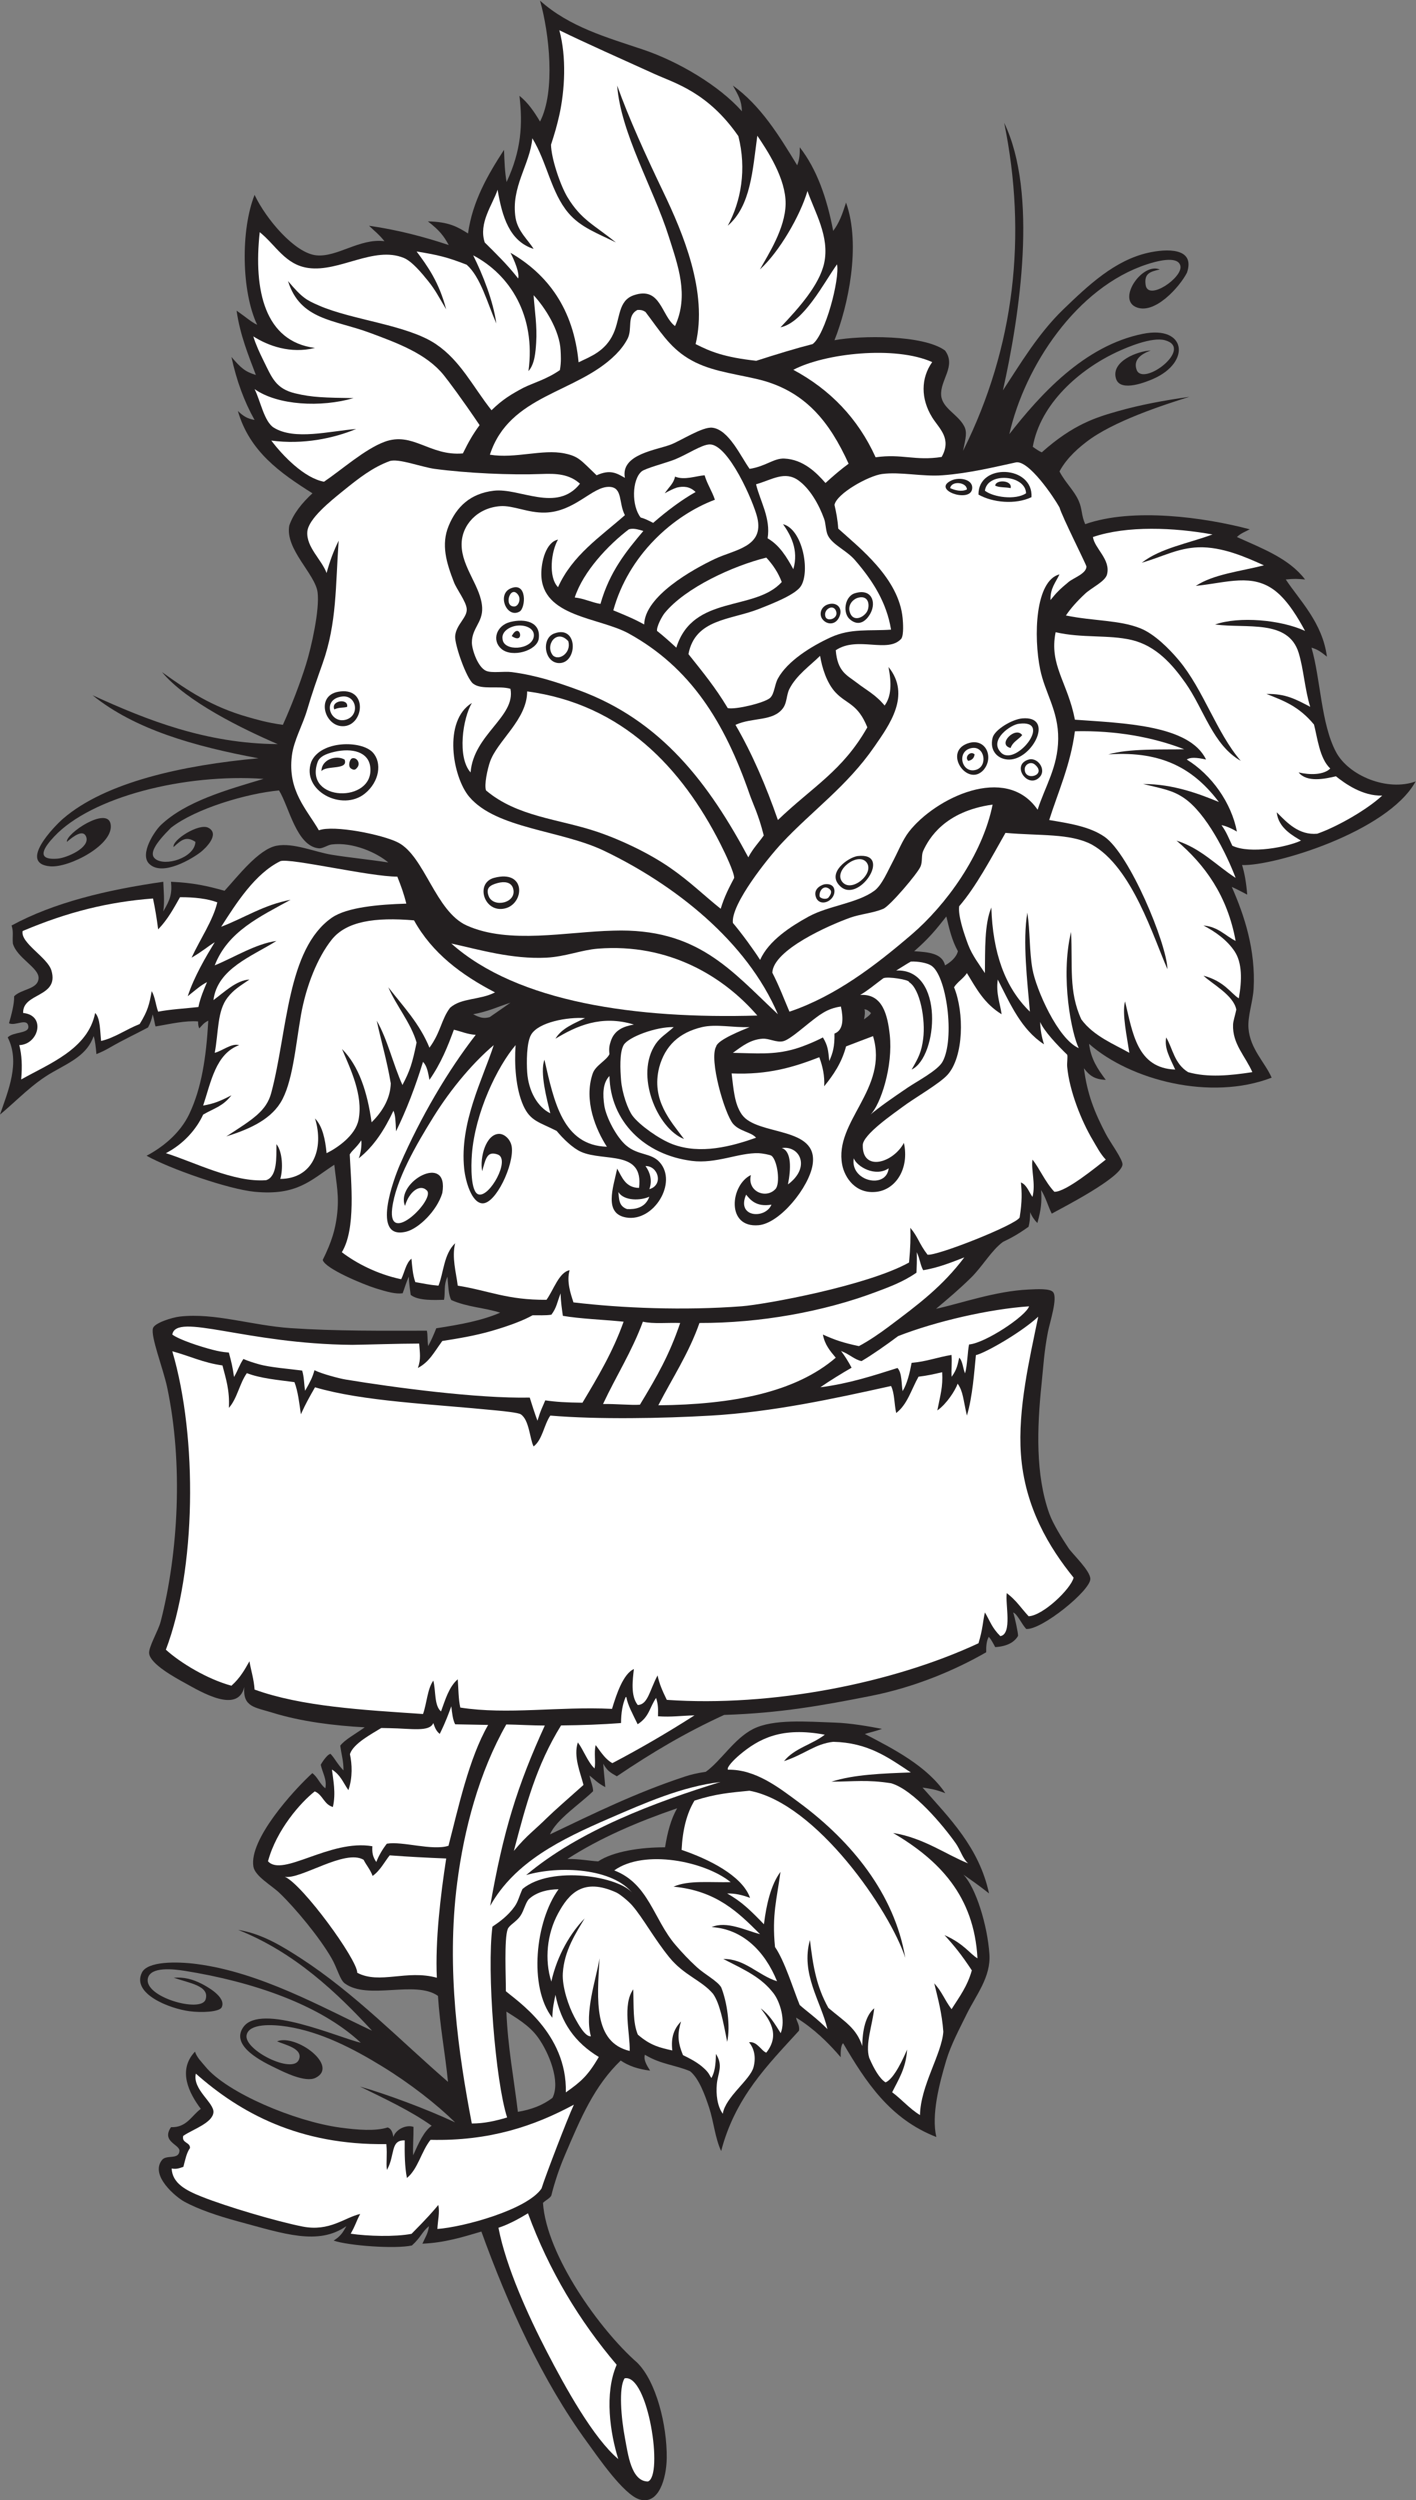 <?xml version="1.0" encoding="UTF-8" standalone="no"?>
<svg
   xmlns:dc="http://purl.org/dc/elements/1.1/"
   xmlns:cc="http://creativecommons.org/ns#"
   xmlns:rdf="http://www.w3.org/1999/02/22-rdf-syntax-ns#"
   xmlns:svg="http://www.w3.org/2000/svg"
   xmlns="http://www.w3.org/2000/svg"
   viewBox="0 0 571.6 1008.827"
   height="1008.827"
   width="571.6"
   xml:space="preserve"
   id="svg2"
   version="1.1"><rect x="0" y="0" width="571.6" height="1008.827" fill="#808080" stroke="none"/><defs
     id="defs6" /><g
     transform="matrix(1.333,0,0,-1.333,0,1008.827)"
     id="g10"><g
       transform="scale(0.1)"
       id="g12"><path
         id="path14"
         style="fill:#231f20;fill-opacity:1;fill-rule:evenodd;stroke:none"
         d="m 3037.11,6386.35 c 51.54,78.3 106.82,171.92 183.01,245.31 76.34,73.54 155.76,148.47 256.97,171.32 54.41,12.29 143.3,16.74 117.52,-60.01 -20.96,-41.93 -99.53,-131.31 -156.45,-103.53 -53.92,26.33 22.13,135.04 73.99,112.92 -30.06,-6.79 -47.64,-12.31 -42.83,-46.73 7.11,-50.83 114.63,23.18 105.11,58.41 -8.59,31.91 -75.97,12.16 -101.23,3.9 -211.85,-69.24 -369.63,-306.81 -416.62,-513.98 92.29,118.03 226.51,268.23 404.94,303.72 130.71,25.99 145.65,-85.93 31.16,-136.29 -16.96,-7.45 -99.4,-42.41 -112.93,0 -16.8,52.73 65.45,84.25 105.13,85.66 -32.83,-11.45 -53.04,-30.37 -42.83,-58.4 19.18,-52.56 174.79,65.49 85.66,89.56 -39.8,10.75 -114.98,-21.55 -144.06,-35.05 -115.02,-53.34 -233.08,-157.02 -256.09,-287.53 11.62,-8.36 20.51,-14.03 27.23,-16.82 95.91,85.6 165.8,106.37 232.75,125.24 64.96,18.32 134.67,31.52 214.16,42.83 -79.28,-24.79 -231.52,-74.33 -311.5,-136.27 -17.72,-13.73 -58.17,-45.29 -81.76,-89.56 18.32,-35.16 44.22,-57.14 58.4,-89.56 10.95,-25.04 7.5,-43.4 19.47,-70.08 143.79,50.75 360.98,20.9 498.4,-15.58 -14.57,-7.7 -26.84,-11.67 -38.95,-23.36 76.9,-34.72 158.22,-65.02 206.37,-128.5 -22.64,2.08 -33.61,2.58 -58.4,0 41.25,-62.58 111.09,-130.32 124.59,-233.62 -19.65,15.6 -27.73,21.58 -46.72,27.25 27.79,-96.07 28.69,-229.61 73.99,-315.39 38.47,-72.87 156.15,-120.51 241.4,-89.55 -84.43,-153.57 -431.13,-257 -525.64,-253.09 7.22,-23.02 12.63,-52.32 15.56,-89.55 -17.24,8.98 -30.58,16.12 -46.71,23.36 38.86,-87.83 72.34,-191.42 66.19,-307.61 -2.15,-40.61 -18.52,-82.61 -15.57,-120.7 4.77,-62.19 50.76,-103.94 70.08,-149.15 -184.4,-70.96 -427.5,-7.96 -552.91,102.42 5.62,-45.25 24.86,-74.79 50.62,-109.02 -32.63,1.13 -48.73,11.99 -66.19,35.04 10.1,-78.52 31.92,-132.73 66.19,-198.58 13.42,-25.83 52.46,-78.16 50.61,-93.44 -4.81,-39.93 -181.08,-129.52 -214.16,-147.97 -9.92,18.71 -19.1,51.62 -32.38,71.33 2.77,-35.35 -0.02,-59.98 -11.25,-99.8 -8.46,8.42 -17.19,20.68 -21.74,32.99 0.04,-15.8 -1.58,-32.15 -4.98,-44.34 -32.93,-23.34 -51.84,-33.44 -77.6,-45.84 -35.27,-26.09 -62.01,-74.53 -97.34,-109.02 -37.07,-36.21 -64.52,-59.01 -105.14,-93.46 78.05,17.17 179.37,53.65 280.35,58.4 25.63,1.21 64.41,3.61 73.98,-7.77 14.83,-17.64 -10.01,-92.04 -15.56,-120.71 -11.62,-60.06 -13.63,-103.3 -19.47,-159.65 -13.56,-130.72 -18.29,-272.54 23.36,-389.37 10.76,-30.24 37.16,-73.34 58.39,-105.12 12.31,-18.44 66.2,-68.46 66.2,-93.46 0,-35.52 -148.05,-155.35 -194.28,-151.4 -14.06,15.31 -26.99,45.47 -39.38,49.88 4.53,-12.69 15.12,-61.72 14.81,-70.74 -10.69,-18.34 -31.33,-31.66 -69.28,-34.1 -5.84,11.03 -11.5,22.24 -19.47,31.15 -6.68,-11.48 -8.26,-28.11 -7.8,-46.74 -94.9,-54.57 -216.52,-105.96 -350.43,-132.38 -145.39,-28.69 -273.75,-51.92 -443.06,-57.25 -116.86,-53.57 -217.56,-113.28 -325.02,-185.82 -20.95,12.07 -29.07,16.68 -41.14,38.03 1.4,-24.16 3.95,-41.54 6.15,-70.8 -24.69,12.97 -32.14,23.26 -48.02,35.02 4.15,-17.99 11.07,-33.67 11.1,-47.38 -37.26,-36.82 -112.1,-86.02 -130.54,-130.69 134.78,64.2 258.77,125.61 408.22,174.92 20.11,6.64 37.21,10.51 63.64,14.54 46.51,33.49 85.65,100.15 142.95,129.37 61.53,31.35 163.6,22.29 247.6,19.59 47.11,-1.5 104.88,-11.7 143.03,-19.04 -18.4,-6.8 -34.59,-10.08 -52,-15.45 85.59,-44.59 188.74,-97.09 243.7,-179.28 -32.09,12.48 -45.65,13.34 -68.97,17.11 82.6,-93.59 171.49,-181.82 201.37,-320.45 -24.88,19.79 -51,38.54 -77.56,56.86 38.01,-40.06 72.71,-152.86 78.73,-240.53 4.79,-69.57 -40.25,-123.52 -68.98,-182.05 -21.23,-43.3 -47.66,-92.42 -61.74,-139.65 -21.45,-71.86 -45.59,-166.17 -29.96,-231.99 -140.9,54.63 -213.91,167.28 -282.33,283.86 -5.7,-4.43 -8.22,-20.76 -7.24,-42.4 -38.75,45.35 -81.86,86.99 -135.08,119.98 1.42,-12.24 11.81,-23.53 8.59,-39.74 -94.06,-103.25 -193.01,-200.78 -235.62,-364.24 -18.62,39.84 -22.35,88.69 -36.53,131.76 -12.01,36.48 -30.5,88.28 -57.75,110 -45.53,19.29 -88.4,20.46 -136.69,49.8 -4.39,-14.55 3.91,-29.35 15.75,-48.12 -37.01,4.61 -65.38,14.51 -88.96,30.58 -80.15,-77.17 -120.67,-172.87 -169.49,-287.58 -16.49,-38.75 -30.48,-80.172 -40.77,-121.442 -4.77,-8.359 -14.52,-12.011 -25.17,-21.777 10.68,-159.805 173.83,-386.113 284.89,-483.301 58.19,-56.797 91.04,-190.039 89.89,-288.906 -0.71,-61.856 -24.02,-142.871 -82.1,-125.684 -48.88,14.453 -128.17,131.465 -158.29,172.578 -137.2,187.286 -241.58,418.907 -320.88,638.418 -55.87,-16.562 -111.15,-33.808 -178.63,-36.738 7.32,16.856 17.31,30.606 19.79,53.125 -21.92,-18.34 -23.34,-32.851 -51.47,-58.457 -49.93,-11.152 -191.92,-0.879 -237.09,14.727 21.7,13.515 28.61,25.859 38.59,43.828 -85.194,-59.375 -187.827,-23.574 -326.972,13.984 -64.367,17.363 -121.972,37.344 -163.254,59.707 -26.004,14.082 -105.343,79.629 -68.183,126.428 13.664,17.21 50.429,-0.16 52.906,27.09 1.809,19.96 -55.844,28.14 -25.559,72.32 47.418,-1.83 61.957,34.85 90.266,55.39 -35.351,46.76 -71.293,116.74 -17.621,173.24 5.43,-17.5 19.246,-30.44 31.582,-45.46 64.863,-78.97 270.18,-165.51 407.325,-184.32 53.04,-7.29 107.97,-11.54 144.54,0.35 11.96,-4.28 14.92,-16.21 17.28,-28.69 7.46,23.07 39.1,38.03 60.96,30.35 0.32,-31.78 -2.46,-64.1 -1.04,-85.94 17.17,37.99 32.15,72.13 56,89.44 -64.91,45.94 -141.89,81.58 -217.21,118.61 76.81,-21.76 200.8,-67.44 288.31,-108.57 -56.79,55.62 -136.39,117.75 -221.02,169.68 -88.33,54.2 -185.672,104.3 -287.375,120.24 -45.641,7.15 -115.918,10.21 -123.082,-25.49 -9.083,-45.2 139.312,-119.2 158.148,-74.92 14.648,34.45 -43.164,45.31 -65.902,55.96 57.718,23.06 189.051,-74.95 116.277,-110.69 -31.469,-15.47 -98.969,19.32 -118.809,28.87 -38.406,18.5 -140.968,66.85 -99.535,124.98 52.711,73.96 290.768,-32.95 355.598,-47.46 -121.985,114.06 -324.836,184.41 -533.602,217.69 -33.363,5.32 -102.863,13.42 -111.129,-22.52 -13.164,-57.2 161.219,-105.5 174.598,-64.49 13.711,41.97 -50.5,49.94 -96.352,66.15 31.157,2.43 57.743,-4.7 84.485,-18.35 12.75,-6.51 75.816,-39.61 60.797,-71.18 -6.774,-14.24 -60.289,-16.89 -98.567,-11.77 -58.929,7.87 -174.613,52.26 -143.148,116.7 16.898,34.62 104.687,34.02 166.086,26.01 192.109,-25.06 378.222,-130.16 530.932,-201.85 -104.62,113.41 -233.78,237.22 -405.635,305.25 71.379,-11.29 133.144,-49.22 188.597,-85.1 165.218,-107.01 301.198,-248.85 447.028,-374.94 -8.75,87.89 -24.72,169.59 -30.33,260.18 -68.5,48.47 -211.92,-13.79 -282.15,37.77 -15.34,11.27 -22.09,45.21 -40.78,77.42 -37.272,64.24 -110.498,151.84 -156.455,195.86 -25.008,23.97 -74.762,51.11 -79.602,80.47 -13.5,81.76 119.965,229.24 178.45,282.81 16.82,-12.6 21.566,-31.5 39.343,-46.05 5.543,26.38 -8.363,46.52 -13.918,71.38 8.219,14.32 22.387,33.09 29.912,32.82 14.08,-15.26 19.07,-28.99 39.04,-49.95 0.3,29.17 -6.35,47 -9.73,74.99 13.1,17.51 45.05,34.94 70.57,53.02 1.15,0.82 2.28,1.64 3.39,2.46 -92.34,4.96 -193.244,17.5 -278.947,44.16 -53.395,16.62 -90.731,16.82 -85.668,77.87 -19.555,-81.62 -130.004,-15.37 -179.106,11.7 -30,16.53 -104.918,57.15 -109.023,89.55 -2.473,19.46 27.625,68.46 35.039,97.35 53.265,207.56 68.414,477.62 19.473,708.65 -12.149,57.34 -50.774,154.34 -42.836,179.12 4.953,15.47 56.507,32.21 81.769,35.04 105.738,11.82 216.738,-26.99 334.859,-35.04 136.84,-9.33 279.53,-7.95 412.74,-7.79 2.93,-14.04 0.91,-24.14 3.89,-46.72 9.12,17.48 16.08,32.34 24.55,54.06 73.39,11.23 137.76,23.09 193.5,47.17 -46.44,15.14 -99.76,16.62 -148.1,38.3 -8.67,15.94 -8.93,41.97 -11.54,70.72 -12.3,-27.57 -6,-45.87 -10.36,-70.07 -25.54,-0.43 -78.1,-3.83 -101,15 -1.25,11.99 -5.23,33.18 -5.46,55.07 -7.96,-16.11 -12.63,-34.06 -18.81,-50.21 -20.72,-2.99 -46.63,3.98 -82.42,15.18 -34.56,10.8 -152.599,58.98 -159.646,85.66 28.216,56.72 37.906,93.7 42.836,132.38 7.8,61.3 -1.53,97.63 -7.79,155.76 -71.237,-46.33 -112.253,-94.27 -241.413,-81.77 -79.414,7.67 -256.328,69.41 -327.074,109.02 43.594,23.03 100.172,64.32 129.863,127.54 36.352,77.42 50.594,168.3 57.035,281.3 -13.062,-5.83 -19.488,-14.84 -27.25,-23.36 -2.636,5 -3.656,11.7 -3.691,21.13 -38.086,3.19 -84.707,-7.7 -128.664,-15.22 -3.578,9.33 -3.676,21.86 -8.981,36.19 -2.742,-14.11 -5.75,-23.36 -13.879,-39.25 -35.855,-19.1 -74.586,-37.24 -109.562,-57.37 -18.891,-10.87 -27.098,-15.11 -46.727,-23.36 -1.754,20.05 -4.437,43.76 -8.41,54.52 C 263.941,4375.84 215.43,4354.28 159.645,4322.68 98.121,4287.83 53.785,4239.05 0,4194.18 c 23.867,70.23 62.23,157.62 23.363,233.63 17.559,18.32 67.199,10.33 62.297,35.05 -4.832,24.36 -39.41,-1.53 -58.402,7.78 7.606,26.54 16.105,58.15 15.574,81.77 22.652,22.67 72.219,20.72 73.981,54.51 1.656,31.78 -65.707,61.3 -77.876,105.13 -1.82,23.53 2.621,34.7 -3.894,54.51 127.949,69.34 286.875,107.69 459.465,132.39 0.707,-27.25 4.484,-56.12 0,-89.56 20.265,34.48 27.035,52.12 23.359,89.56 67.969,-3.24 107.313,-11.95 162.168,-27.25 38.242,41.4 102.332,125.59 157.117,136.27 51.141,9.98 116.801,-19.13 167.428,-27.25 58.01,-9.32 107.96,-13.68 171.32,-23.37 -34.6,29.52 -107.17,62.36 -171.32,54.52 -12.764,-1.56 -27.064,-12.76 -38.935,-11.69 -68.129,6.21 -90.555,127.28 -120.707,175.23 -96.973,-8.94 -252.122,-54.47 -327.071,-112.93 -48.957,-48.69 -66.137,-78.55 -48.324,-93.68 29.691,-25.23 119.949,2.73 122.305,50.85 -27.243,18.02 -41.496,7.3 -66.2,-15.57 -4.796,21.43 76.801,73.1 105.133,58.4 36.403,-18.88 -7.976,-62.03 -23.359,-73.97 -23.125,-17.96 -115.113,-75.35 -155.746,-35.05 -29.746,29.5 16.547,99.14 35.039,116.81 75.273,71.93 200.156,106.96 311.5,140.18 -238.844,16.57 -521.688,-54.1 -634.68,-175.22 -25.781,-27.64 -61.18,-72.47 11.684,-66.19 26.105,2.24 98.332,32.63 85.66,66.19 -8.688,23 -37.008,2.98 -58.402,-15.58 -3.637,25.4 121.738,108.23 132.382,54.51 12.387,-62.46 -125.468,-133.57 -183.004,-128.49 -98.226,8.67 14.235,122.72 38.938,144.07 128.406,110.97 363.418,162.26 591.844,183.01 -194.77,36.25 -374.645,87.41 -502.289,190.79 166.074,-75.94 343.785,-146.2 560.699,-147.97 -106.359,45.81 -276.57,128.86 -350.442,218.06 76.79,-55.44 150.743,-105.24 260.883,-136.29 24.535,-6.91 55.485,-16.48 105.133,-23.36 24.945,55.14 52.067,125.17 70.082,183.01 16.387,52.56 41.672,165.47 35.051,218.05 -7.02,55.71 -99.27,130.84 -85.664,202.47 12.711,36.68 38.851,68.43 70.086,97.35 -97.082,61.25 -190.414,126.27 -225.832,249.19 17.687,-16.89 28.89,-23.02 50.613,-27.25 -31.344,55.62 -54.703,119.22 -70.082,190.79 28.465,-33.04 41,-44.66 73.973,-54.51 -23.188,61.17 -47.785,120.93 -58.403,194.68 28.375,-19.61 45.098,-35.05 62.301,-42.83 -47.601,100.48 -50.148,286.37 -7.789,393.27 34.645,-73.45 122.047,-176.48 186.898,-183 63.405,-6.39 130.645,52.07 206.365,42.83 -16.99,21.15 -30.9,31.42 -46.72,46.72 87.38,-12.56 166.41,-33.47 241.41,-58.4 -15.19,27.65 -27.65,44.22 -63.16,71.62 63.59,-1.21 90.28,-16.81 121.56,-36.58 13.35,97.79 60.84,179.02 109.03,253.09 1.22,-35.75 2.41,-67.68 7.79,-97.34 45.08,97 48.82,174.69 38.94,260.88 26.07,-20.66 44.83,-48.62 62.3,-77.88 47.54,91.95 27.76,268.95 0,366.01 89.06,-79.64 200.7,-110.76 311.49,-147.96 107.93,-36.23 231.75,-109.81 299.82,-186.9 -0.74,33 -11.5,49.43 -27.27,77.88 84.44,-60.94 139.69,-151.06 194.69,-241.42 7.6,19.72 8.05,34.81 7.79,54.52 51.78,-66.33 82.33,-153.91 101.25,-253.09 17.88,23.65 27.35,49.18 38.93,85.66 45.94,-128.83 6.25,-313.13 -35.04,-416.63 78.2,14.77 269.22,17.09 334.86,-31.16 34.85,-47.56 -15.85,-89.43 -11.68,-136.27 3.42,-38.55 50.16,-56.49 69.26,-92.1 9.98,-18.66 5.18,-35.56 -3.06,-75.34 156.99,314.46 194.04,652.32 124.59,992.91 102.71,-213.06 47.36,-581.27 -3.89,-809.9 z M 1718.25,1940.88 c 99.64,64.22 212.91,112.48 332.33,153.53 -18.79,-32.65 -29.46,-73.32 -36.62,-118.18 -73.16,0.18 -156.69,-11.99 -202.55,-42.68 -30.63,2.06 -56.22,7.8 -93.16,7.33 z m -172.44,2592.06 c -14.52,-10.4 -42.23,-29.35 -63,-43.8 -16.98,-4.36 -27.77,-2.84 -49.92,8.75 48.95,9.46 67.73,20.32 112.92,35.05 z m 1316.08,112.92 c -8.53,36.9 -50.64,40.21 -93.45,42.83 44.78,39.15 65.76,65.12 97.34,105.13 9.02,-37.67 16.54,-71.71 35.04,-105.13 -4.94,-18.87 -21.84,-33.06 -38.93,-42.83 z m -244.02,-132.63 c 6.97,-1.07 12.38,-4.25 19.75,-11.72 -4.71,-8 -10.84,-10.94 -21.04,-19.19 2.56,13.09 3.52,22.62 1.29,30.91 z M 1533.53,1478.89 c 27.07,-17.68 68.27,-40.3 95.43,-77.8 33.22,-45.86 69.19,-133.86 44.2,-183.14 -30.16,-23.15 -64.68,-35.66 -104.89,-42.52 -11.96,100.82 -30.63,195.94 -34.74,303.46 v 0" /><path
         id="path16"
         style="fill:#ffffff;fill-opacity:1;fill-rule:evenodd;stroke:none"
         d="m 1891.56,368.867 c 71.24,14.102 118.3,-296.328 70.36,-312.402 -50.91,0.723 -60.21,83.691 -69.26,130.82 -11.47,59.707 -19.7,154.024 -1.1,181.582 v 0" /><path
         id="path18"
         style="fill:#ffffff;fill-opacity:1;fill-rule:evenodd;stroke:none"
         d="m 2188.83,1169.61 c -17.07,23.59 -20.78,59.16 -18.11,89.39 3.01,34.24 20.49,55.8 -2.79,91.92 -0.25,-33.63 -3.59,-55.14 -13.57,-73.15 -4.67,5.94 -6.7,14.09 -17.58,24.83 -15.08,14.9 -31.04,26.46 -68.4,44.47 -17.87,42.6 -16.25,67.13 -6.02,101.97 -20.85,-21.66 -31.11,-47.48 -26.42,-87.75 -37.38,8.38 -65.63,14.43 -104.37,47.87 -15.37,36.39 -12.25,86.68 -13.88,137.19 -33.35,-46.78 -9.48,-131.76 -10.76,-186.62 -109.31,26.11 -99.29,152.87 -91.23,280.54 -10.75,-64.33 -46.18,-163.24 -26.36,-236.17 -16.76,-1.81 -36.88,34.01 -50.08,58.63 -17.21,32.07 -37.32,90.53 -34.91,132.02 4.01,69.12 40.62,123.34 66.16,166.27 -41.26,-42.19 -82.7,-109.48 -100.95,-191.27 -21.11,66.36 -12.94,144.18 20.05,205.43 33.17,61.62 76.56,109.76 176.9,64.21 10.59,-4.8 36.46,-25.95 47.71,-38.9 33.03,-37.99 66.76,-100.9 112.63,-157.27 44.68,-54.92 98.2,-69.63 132.54,-110.64 19.71,-27.7 30.43,-80.96 42.64,-145.28 10.74,47.68 -0.7,122.68 -18.24,165.47 -12.42,19.63 -49.06,38.36 -73.38,60.45 -24.24,22.03 -47.18,46.78 -64.98,67.6 -66.51,77.75 -80.83,185.35 -185.38,225.47 91.06,64.92 273.72,28.03 352.63,-35.51 -60.21,-1.6 -128.64,6.45 -172.94,-13.75 129.69,-12.32 195.61,-77.34 261.96,-143.77 -43.38,11.13 -101.49,41.1 -146.59,21.43 93.15,-5.73 160.59,-71.88 198.03,-163.97 -56.93,17.87 -97.63,68.5 -162.65,67.46 67.95,-34.63 115.25,-55.95 152.15,-104.14 19.43,-25.37 36.89,-81.74 21.58,-120.43 -18.89,30.02 -34.01,55.43 -60.49,75.06 23.87,-32.3 61.17,-77.75 16.8,-134.12 -14.4,4.92 -28.62,35.65 -52.21,31.45 16.09,-19.54 21.35,-45.86 13.61,-75.28 -10.17,-38.69 -85.41,-90.33 -93.1,-141.11 v 0" /><path
         id="path20"
         style="fill:#ffffff;fill-opacity:1;fill-rule:evenodd;stroke:none"
         d="m 2931.89,1927.52 c -64.78,25.55 -135.27,77.58 -227.12,92.07 137.87,-81.41 245.13,-188.93 255.31,-379.39 -22.81,13.14 -39.61,43.43 -99.92,70.33 31.68,-34.85 51.17,-58.99 82.85,-106.86 -13.81,-48.87 -37.56,-79.84 -61.43,-117.44 -22.91,30.8 -27.91,51.52 -52.42,78.32 12.15,-49.78 23.48,-91.52 27.52,-146.68 -4.88,-67.73 -69.28,-163.49 -70.59,-252.23 -32.14,19.61 -54.9,47.25 -84.39,69.13 19.1,38.39 41.95,72.4 45.29,129.23 -9.41,-21.95 -38.81,-88.9 -65.31,-99.37 -18.13,11.6 -34.82,40.43 -49.38,74.26 -12.69,40.9 9.97,100.64 15.16,150.11 -26.09,-21.73 -35.68,-66.36 -36.33,-114.31 -17.77,54.84 -53.57,73.86 -102.61,115.47 -35.94,64.51 -46.49,125.82 -55.73,205.52 -28.77,-101.91 33.09,-185.64 53.01,-269.76 -34.26,34.45 -61.89,53.03 -84.1,73.01 -20.74,51.13 -44.98,131.97 -74.73,175.58 -9.76,97.74 5.82,146.08 16.57,227.38 -28.72,-38.45 -42.76,-98.47 -50.08,-158.61 -43.13,44.51 -67.99,68.6 -111.29,93.17 23.46,0.62 44.39,-4.24 69.26,-13.25 -23.99,67.85 -126.82,117.87 -207.31,145.18 2.96,61.52 15.99,111.5 39.06,149.26 65.14,21.03 109.42,24.18 166.39,29.88 204.14,-38.22 426.15,-365 471.91,-505.78 -32.96,194.02 -163.06,353.01 -322.36,470.58 -60.1,44.38 -130.6,100.2 -214.84,98.91 -4.55,7.32 19.7,31.43 34.7,44.14 60.18,50.98 129.26,85.98 258.73,61.7 -38.41,-29.92 -92.79,-41.17 -123.47,-80.14 65.76,22.41 93.85,52.33 149.12,58.6 105.76,-2.5 166.37,-47.35 234.88,-92.68 -85.47,-3.12 -171.09,-6.01 -240.45,-27.97 70.12,0.26 107.48,6.64 180.69,-4.74 67.87,-19.67 157.3,-127.58 195.29,-181.04 15.06,-21.21 20.98,-46.64 38.12,-61.58 v 0" /><path
         id="path22"
         style="fill:#ffffff;fill-opacity:1;fill-rule:evenodd;stroke:none"
         d="m 786.531,6865.28 c 48.426,-38.58 76.922,-98.76 147.43,-108.44 94.109,-12.91 198.219,67.46 288.669,30.57 25.51,-10.41 55.46,-47.13 73.98,-70.09 21.71,-26.91 32.32,-48.41 54.52,-85.66 -21.38,81.72 -55.75,130.04 -89.56,175.22 65.71,-10.81 91.59,-16.8 151.67,-40.06 42.21,-37.55 62.01,-114.26 89.74,-177.99 -9.13,67.46 -40.32,146.58 -70.09,206.37 111.54,-58.67 190.23,-182.27 167.43,-350.44 18.88,20.54 21.5,57.76 23.37,85.66 3.39,50.97 -4.65,96.05 -7.79,144.07 34.15,-36.59 78.98,-106.1 81.77,-167.44 0.55,-12.27 2.47,-34.53 -2.23,-59.33 -40.81,-28.19 -79.31,-38.04 -110.69,-53.58 -35.59,-19.05 -62.45,-34.73 -96.33,-67.89 -56.72,71.7 -93.53,149.82 -168.44,200.28 -86.97,58.56 -253.06,72.4 -354.335,116.81 -36.84,16.16 -49.606,21.93 -93.454,73.98 36.649,-118.16 140.269,-117.02 245.309,-155.75 88.47,-32.62 173.86,-64.5 225.84,-128.49 14.02,-17.26 54.39,-71 109.02,-151.86 -20.72,-28.3 -33.43,-50.76 -50.62,-85.66 -100.89,-8.67 -151.49,67.13 -237.52,35.05 -59.62,-22.26 -128.76,-83.99 -182.997,-120.71 -59.891,10.78 -125.543,79.32 -159.645,124.6 95.797,-13.08 189.632,6.95 256.982,35.04 -81.021,-6.43 -186.119,-34.88 -249.197,3.89 -29.351,18.05 -40.468,81.12 -58.406,116.81 70.211,-49.37 200.766,-56.06 299.823,-27.25 -85.874,1.33 -125.432,1.93 -176.913,14.39 -59.058,14.3 -70.351,47.37 -95.652,98.53 -12.176,24.62 -23.117,47.96 -31.152,73.98 45.476,-28.98 112.832,-53.28 186.898,-35.04 -151.992,19.14 -186.711,173.84 -167.43,350.43 v 0" /><path
         id="path24"
         style="fill:#ffffff;fill-opacity:1;fill-rule:evenodd;stroke:none"
         d="m 2569.86,6164.41 c -24.65,-18.18 -43.55,-34.37 -70.09,-58.4 -26.63,30.73 -67.09,71.43 -124.59,73.97 -32.25,1.43 -55.8,-23.6 -105.14,-31.14 -26.7,36.94 -62.66,118.6 -112.91,124.59 -29.4,3.51 -93.54,-38.29 -124.61,-50.61 -43.13,-17.12 -153.91,-29.11 -140.16,-101.24 -26.03,14.96 -44.96,26.04 -85.67,7.78 -48.37,46.19 -54.09,57.3 -97.34,66.2 -66.68,13.73 -147.48,-16.34 -225.84,-3.9 59.62,183.28 263.72,185.22 381.59,303.72 13.8,13.87 26.11,29.7 35.04,46.73 16.34,31.12 -3.54,69.69 30.07,87.71 12.17,0.71 17.78,-1.67 24.44,-5.95 43.04,-56.57 71.72,-105.12 128.5,-140.17 60.17,-37.14 127.3,-44.38 206.36,-62.31 149.18,-33.82 223.03,-131.49 280.35,-256.98 v 0" /><path
         id="path26"
         style="fill:#ffffff;fill-opacity:1;fill-rule:evenodd;stroke:none"
         d="m 2822.95,6472.02 c -34.38,-48.36 -35.08,-110.85 0,-167.43 21.09,-34.03 60.21,-63.4 28.69,-119.69 -79.98,-12.69 -119.98,10.37 -200.02,-1.02 -53.49,117.82 -137.75,204.89 -249.2,264.77 95.39,50.16 308.03,73.75 420.53,23.37 v 0" /><path
         id="path28"
         style="fill:#ffffff;fill-opacity:1;fill-rule:evenodd;stroke:none"
         d="m 1950.76,5677.7 c -28.97,16.46 -61.25,29.6 -93.45,42.82 46.37,167.78 181.03,287.28 307.61,334.87 -8.73,26.32 -23.14,46.95 -31.15,73.97 -27.15,-2.06 -61.23,-15.74 -89.57,-3.89 -4.22,-21.19 -17.78,-30.63 -31.14,-50.61 12.31,6.85 24.79,13.46 36.98,17.4 19.28,4.51 38.8,3.72 56.46,-13.51 -42.34,-23.64 -88.34,-58.37 -128.48,-93.45 -13.98,6.95 -24.2,12.75 -37.68,16.05 -28,34.74 -27.02,114.49 2.63,139.7 10.99,9.34 72.32,25.42 97.34,35.04 39.96,15.36 84.16,46.52 109.03,46.73 56.64,0.46 132.85,-174.09 144.06,-221.94 20.82,-88.71 -68.3,-96.21 -128.48,-124.61 -66.42,-31.33 -212.19,-112.34 -214.16,-198.57 v 0" /><path
         id="path30"
         style="fill:#ffffff;fill-opacity:1;fill-rule:evenodd;stroke:none"
         d="m 1756.37,6103.91 c -70.21,-88.95 -182.76,-11.86 -261.18,-21.27 -70.98,-8.51 -112.63,-48.45 -136.44,-106.15 -23.63,-57.25 -6.77,-111.97 15.74,-170.3 8.85,-22.94 37.56,-59.18 38.93,-81.77 1.59,-26.17 -32.33,-47.09 -35.04,-81.77 -2.02,-25.88 34.1,-128.51 54.51,-144.07 26.23,-19.99 77.77,-5.06 112.92,-15.57 16.42,-84.53 -111.58,-137.62 -120.71,-253.1 -41.1,45.82 -23.73,163.93 3.9,210.27 -88.43,-54.11 -58.25,-224.98 -7.79,-284.25 82.58,-96.97 277.16,-100.27 408.84,-163.53 213.06,-102.36 431.26,-273.02 525.65,-494.51 -141.58,132.56 -243.24,261.53 -498.39,253.1 -140.85,-3.15 -315.42,-42.19 -443.89,15.57 -94.78,42.62 -127.32,209.2 -207.55,251 -45.81,23.88 -195.38,54.21 -240.225,37.14 -36.547,63.39 -95.137,119.44 -81.766,225.84 5.965,47.47 32.531,91.47 46.723,140.17 14,48.04 30.218,93.36 46.722,140.17 43.056,122.11 38.536,233.91 48.246,370.67 -16.57,-34.44 -26.234,-60.5 -36.562,-98.1 -14.414,39.94 -61.621,78.29 -58.406,124.59 2.734,39.39 70.088,93.06 109.028,124.6 48.61,39.39 89.34,70.81 140.17,89.56 25.4,9.37 97.06,-18.06 136.28,-23.36 96.44,-13.06 232.99,-19.27 323.18,-15.58 45.87,1.88 84.45,-0.16 117.11,-29.35 z m -712.85,-733.82 c 59.96,6.48 70.1,120.56 -19.77,103.93 -69.949,-12.94 -39.215,-110.3 19.77,-103.93 z M 942.578,5261.96 c -31.312,-87.62 93.912,-152.03 162.632,-95.84 43.99,35.97 52.21,93.08 23.89,124.01 -34.55,37.73 -158.397,36.92 -186.522,-28.17 z m 586.402,-443.82 c 59.81,13.99 65.3,119.03 -32.82,92.64 -58.27,-15.68 -30.39,-107.41 32.82,-92.64 v 0" /><path
         id="path32"
         style="fill:#ffffff;fill-opacity:1;fill-rule:evenodd;stroke:none"
         d="m 3181.17,5751.68 c -1.01,36.06 16.23,53.85 27.27,77.87 -73.64,-19.33 -78.99,-187.8 -58.42,-288.14 14.61,-71.26 55.49,-124.9 54.51,-210.26 -0.96,-85.33 -39.28,-142.48 -62.3,-214.15 -96.57,140.48 -310.78,34.43 -389.38,-66.2 -19.92,-25.53 -33.87,-62.16 -50.6,-93.45 -14.3,-26.71 -31.74,-68.93 -54.52,-85.65 -51.66,-37.95 -138.57,-45.1 -198.57,-77.88 -53.36,-29.14 -121.87,-73.08 -147.27,-131.51 -18.86,29.78 -54.39,78.63 -82.48,112.04 -6.6,56.78 107.58,198.28 147.97,241.41 93.05,99.35 197.91,172.44 280.35,292.03 44.44,64.44 112.37,155.53 42.84,241.41 9.72,-49.99 8.79,-88.74 -11.68,-116.81 -28.21,33.8 -54.03,45.57 -85.67,70.09 -27.34,21.17 -57.36,31.99 -62.3,97.34 66.11,44.31 157.79,-10.94 198.57,35.04 7.93,12.31 5.16,49.19 3.91,62.3 -11.54,120.4 -130.06,212.13 -194.98,270.76 -1.84,27.58 -6.54,51.08 -11.39,71.89 7.09,34.7 103.3,88.03 144.06,93.45 55.51,7.38 121.82,-8.54 183.01,-3.9 82.4,6.26 161.02,25.89 221.95,38.94 38.95,8.35 116.06,-106.33 132.39,-136.28 8.69,-29.78 78.92,-168.08 81.76,-179.11 -1.41,-21.92 -37.8,-33.06 -54.52,-46.72 -25.48,-20.85 -37.77,-33.37 -54.51,-54.51 z m -218.04,319.28 c 42.36,-24.07 111.64,-31.28 160.52,-7.79 5.78,96.62 -161.76,104.01 -160.52,7.79 z m -19.48,15.58 c 5.96,30.67 -38.14,38.41 -62.28,27.25 -61.35,-28.34 53.83,-68.24 62.28,-27.25 z m 62.31,-751.5 c -10.51,-40.95 17.54,-66.71 50.62,-66.19 70.94,1.12 137.64,133.38 38.93,124.6 -30.33,-2.69 -83.24,-33.84 -89.55,-58.41 z m -27.25,-97.34 c 31.45,37.65 7.36,94.73 -42.83,81.77 -84.38,-22.94 -6.7,-137.11 42.83,-81.77 z m 163.52,-27.25 c 31.99,21.9 2.15,67.07 -27.25,58.4 -51.89,-15.31 -7.73,-82.37 27.25,-58.4 z M 2542.6,4887.27 c 55.82,-59.48 163.65,102.34 54.53,89.55 -29.2,-4.28 -93.52,-50.55 -54.53,-89.55 z m -70.08,-38.94 c 12.23,-22.4 45.08,-11.17 52.83,12.08 5.18,15.53 -0.7,35.22 -29.47,30.76 -13.4,-3.82 -35.72,-16.92 -23.36,-42.84 v 0" /><path
         id="path34"
         style="fill:#ffffff;fill-opacity:1;fill-rule:evenodd;stroke:none"
         d="m 2698.36,5662.13 c -64.88,-4.61 -121.64,4.78 -183.01,-23.37 -59.06,-27.1 -130.55,-71.56 -159.65,-124.6 -10.06,-18.35 -10.47,-46.27 -23.36,-58.41 -16.13,-15.16 -105.66,-36.5 -128.49,-31.15 -37.11,62.08 -74.52,107.6 -119.03,163.43 20.22,106.87 127.5,103.11 212.48,136.39 45.06,17.65 112.6,44.23 128.5,70.09 27.77,45.18 4.77,171.18 -54.53,186.9 22.42,-31.97 48.2,-77.38 31.15,-136.28 -20.21,36.89 -41.64,72.56 -77.87,93.44 9.84,61.09 -22.52,112 -35.04,163.54 48.87,14.01 86.9,41.54 128.5,11.68 34.02,-24.43 61.66,-71.6 77.87,-116.81 5,-13.94 4.65,-37.35 11.68,-50.62 15.12,-28.55 55.68,-43.79 81.78,-73.98 52.65,-60.93 95.45,-126.93 109.02,-210.25 z m -124.61,31.14 c 28.09,-23.93 50.63,-3.32 62.29,18.24 18.78,34.78 2.61,78.41 -50.61,59.63 -28.01,-12.21 -33.67,-59.13 -11.68,-77.87 z m -33.59,4.3 c 14.39,26.63 -3.25,47.18 -27.48,42.42 -26.84,-5.11 -34.09,-31.4 -21.59,-46.88 12.89,-15.98 37.09,-17.69 49.07,4.46 v 0" /><path
         id="path36"
         style="fill:#ffffff;fill-opacity:1;fill-rule:evenodd;stroke:none"
         d="m 1892.36,6008.66 c -74.45,-65.73 -159.16,-121.2 -202.48,-218.05 -30.42,31.07 -20.32,110.14 0,144.07 -36.67,-7.55 -51.08,-67.37 -50.62,-105.13 1.58,-129.65 175.6,-129.97 264.77,-179.11 186.51,-102.78 289.88,-267.02 366.01,-486.71 10.27,-29.64 26.89,-60.87 42.83,-124.61 -15.08,-21.95 -32.23,-38.33 -46.72,-66.19 -119.21,222.16 -262.04,413.93 -513.98,506.18 -61.74,22.62 -126.86,44.63 -202.47,54.52 -23.58,3.08 -60.29,-3.88 -77.87,3.89 -25.03,11.07 -42.9,64.75 -42.83,85.66 0.15,43.84 33.09,60.62 31.14,105.13 -2.76,63.4 -61.85,121.5 -62.29,190.8 -0.37,59 47.09,111.55 116.81,116.81 39.3,2.96 83.74,-20.95 136.28,-19.47 91.13,2.55 142.95,79.9 194.69,77.87 40.67,-1.59 27.35,-48.81 46.73,-85.66 z m -319.29,-292.03 c 19.41,10.66 23.92,92.79 -27.26,70.09 -41.4,-18.36 -11.34,-91.28 27.26,-70.09 z m -54.52,-112.92 c 32.67,-27.7 108.01,-5.21 112.92,31.15 6.75,49.99 -40.49,61.77 -85.66,50.62 -43.33,-10.69 -57.02,-56.52 -27.26,-81.77 z m 175.22,-42.83 c 55.88,0 57.52,116.82 -15.57,89.56 -40.14,-14.97 -29.76,-89.56 15.57,-89.56 v 0" /><path
         id="path38"
         style="fill:#ffffff;fill-opacity:1;fill-rule:evenodd;stroke:none"
         d="m 1948.25,5960.84 c -49.97,-59.45 -101.93,-121.88 -129.88,-220.85 -27.76,4.69 -48.66,16.24 -77.88,19.47 25.72,79.04 102.17,159.49 163.69,206.23 12.72,4.32 26.5,0.33 44.07,-4.85 v 0" /><path
         id="path40"
         style="fill:#ffffff;fill-opacity:1;fill-rule:evenodd;stroke:none"
         d="m 3671.78,5950.26 c -72.89,-27.05 -158.3,-41.57 -214.16,-85.67 64.33,18.78 109.08,44.59 171.33,46.73 71.32,2.45 143.75,-29.69 198.59,-54.52 -71.27,-18.29 -152.42,-26.68 -206.37,-62.29 95.8,10.09 171.96,39.1 241.41,-15.58 38.05,-29.95 68.98,-82.6 89.55,-120.7 -73.81,33.99 -200.06,44.88 -272.56,19.47 95.86,-12.68 221.45,16.61 253.11,-85.67 15.05,-48.73 18.94,-112.47 35.03,-163.53 -43.55,22.77 -74.14,40.09 -132.4,38.94 53.32,-20.8 98.24,-37.71 143.81,-92.48 10.51,-39.7 16.66,-102.61 49.3,-133.19 -19.46,-19.5 -61.21,-20.11 -95.74,-11.86 24.66,-31.02 79.35,-19.63 112.91,-11.68 26.52,-21.3 80.27,-60.36 140.17,-58.4 -46.25,-43.1 -137.75,-95.06 -196.7,-115.43 -55.78,-5.14 -91.76,33.52 -122.6,64.81 4.15,-48.4 52.47,-72.7 73.29,-85.66 -40.14,-19 -152.54,-41.68 -207.86,-15.58 -10.93,22.62 -17.65,41.68 -32.85,62.3 10.67,-1.48 29.71,-9.27 46.72,-19.47 -16.58,86.92 -76.44,171.74 -151.85,218.05 9.82,7.21 28.67,6.87 58.39,0 -50.31,105.53 -252.05,109.97 -397.14,120.71 -21.59,112.42 -78.71,165.83 -58.4,264.77 80.45,-18.51 160.17,-7.14 229.72,-23.37 74.69,-17.41 124.34,-74.87 163.32,-130.1 56.18,-79.61 83.03,-187.87 167.64,-235.9 -72.95,84.32 -112.83,214.84 -186.89,303.71 -28.48,34.18 -73.73,79.96 -116.82,97.34 -63.09,25.45 -140.9,21.74 -225.84,38.94 13.87,20.51 32.36,41.95 58.42,66.19 19.8,18.44 60.74,36.69 66.19,58.41 11.31,45.12 -37.52,77.83 -42.83,112.92 103.77,35.31 247.05,28.66 362.11,7.79 v 0" /><path
         id="path42"
         style="fill:#ffffff;fill-opacity:1;fill-rule:evenodd;stroke:none"
         d="m 2367.38,5806.19 c -82.38,-90.25 -269.04,-36.67 -319.28,-198.59 -18.75,17.31 -42.71,38.63 -58.4,50.63 -1.86,12.93 14.89,44.18 23.36,54.5 62.89,76.72 207.19,142.69 307.6,167.44 20.22,-21.9 36.16,-45.78 46.72,-73.98 v 0" /><path
         id="path44"
         style="fill:#ffffff;fill-opacity:1;fill-rule:evenodd;stroke:none"
         d="m 2483.5,5582.85 c 5.54,-34.23 19.47,-82.08 47.42,-111.52 33.14,-34.92 66.83,-33.06 95.62,-104.92 -74.7,-131.73 -165.17,-179.31 -270.84,-280.57 -35.86,103.02 -77.44,200.31 -128.49,288.14 52.65,23.7 113.81,9.37 144.06,50.62 12.27,16.72 10.1,40.22 19.47,58.41 21.45,41.58 61.7,69.39 92.76,99.84 v 0" /><path
         id="path46"
         style="fill:#ffffff;fill-opacity:1;fill-rule:evenodd;stroke:none"
         d="m 2182.46,4817.18 c -48.78,38.75 -93.58,83.12 -153.83,124.6 -62.14,42.79 -146.46,83.68 -221.94,109.02 -114.74,38.52 -239.82,44.42 -334.86,124.61 -5.97,17.54 4.32,63.93 11.68,85.66 21.9,64.65 112.76,128.07 112.92,214.15 289.52,-38.87 468.76,-233.2 584.06,-459.46 17.11,-33.57 42.89,-88.8 42.83,-105.13 -15.47,-29.45 -29.49,-55.96 -40.86,-93.45 v 0" /><path
         id="path48"
         style="fill:#ffffff;fill-opacity:1;fill-rule:evenodd;stroke:none"
         d="m 3005.96,5132.57 c -30.9,-153.19 -141.6,-304.37 -245.32,-393.27 -110.56,-94.78 -230.78,-186.6 -369.9,-233.62 -15.11,34.87 -30.35,76.26 -51.95,118.1 3.2,69.53 172.99,143.92 234.96,166.15 32.73,11.73 69.28,13.76 101.25,27.25 19.79,8.36 104.34,107.31 112.91,128.49 6.15,15.24 1.62,33.21 7.79,46.73 16.94,37.21 64.87,119.99 210.26,140.17 v 0" /><path
         id="path50"
         style="fill:#ffffff;fill-opacity:1;fill-rule:evenodd;stroke:none"
         d="m 1203.16,4914.53 c 11.24,-28.19 19.66,-50.98 27.26,-81.77 -82.18,-2.52 -179.72,-10.55 -225.84,-42.83 -135.986,-95.2 -133.744,-344.11 -183.002,-529.54 -14.953,-56.3 -56.976,-80.83 -136.285,-132.4 61.531,19.55 128.699,46.29 163.535,101.23 37.324,58.86 46.156,172.35 62.305,264.78 15.687,89.79 50.562,175.93 93.447,229.73 44.31,55.59 130.56,68.49 249.2,58.41 55.08,-99.38 143.57,-165.34 245.31,-218.05 -45.96,-23.78 -102.24,-16.06 -136.29,-46.73 -26.72,-35.43 -27.7,-73.47 -62.29,-120.7 -29.6,72.95 -79.82,125.25 -124.61,183 23.83,-56.01 68.23,-107.28 85.67,-167.43 -13.05,-63.11 -19.79,-84.61 -42.84,-128.48 -28.35,62.48 -44.65,137.04 -77.87,194.68 12.95,-61.07 30.6,-118.68 42.52,-189.74 -1.17,-42.4 -21.97,-82.3 -58.09,-117.87 -12.81,91.03 -37.87,169.8 -89.56,221.94 23.77,-57.2 64.97,-139.02 50.02,-214.45 -9.53,-48.07 -65.46,-85.65 -96.742,-100.93 -4.195,42.52 -12.184,81.26 -35.047,105.12 28.5,-92.81 -7.043,-182.59 -105.133,-183 8.598,28.75 7.203,81.89 -11.676,105.13 -0.211,-40.59 2.707,-98.07 -31.152,-109.02 -97.82,-7.7 -219.414,55.53 -303.703,81.77 54.07,27.74 92.973,73.26 112.914,116.8 35.309,20.33 59.102,24.57 85.664,58.41 -35.156,-18.15 -52.668,-25.21 -85.664,-31.15 24.23,73.11 38.152,156.53 109.023,183.01 -23.41,6.46 -50.269,-17.17 -73.984,-23.36 11.906,63.14 7.168,126.68 38.938,167.43 18.894,24.22 36.343,33.86 66.195,54.5 -39.582,-1.97 -77.485,-39.31 -109.028,-62.29 12.145,95.59 116.786,132.41 190.797,179.11 -62.726,-8.67 -127.125,-49.39 -186.902,-73.98 39.707,103.06 137.723,147.82 229.73,198.58 -81.765,-15.58 -139.875,-54.81 -210.257,-81.77 46.285,72.22 102.66,160.94 179.105,198.58 27.11,10.8 273.282,-47.46 354.332,-46.72 v 0" /><path
         id="path52"
         style="fill:#ffffff;fill-opacity:1;fill-rule:evenodd;stroke:none"
         d="m 2367.38,4092.95 c 54.36,8.34 89.07,-58.04 18.83,-110.09 9.08,46.58 11.47,100.15 -18.83,110.09 v 0" /><path
         id="path54"
         style="fill:#ffffff;fill-opacity:1;fill-rule:evenodd;stroke:none"
         d="m 1954.65,4038.44 c 38.49,0.9 55.6,-57.19 11.68,-70.08 9.86,26.02 1.88,52.3 -11.68,70.08 v 0" /><path
         id="path56"
         style="fill:#ffffff;fill-opacity:1;fill-rule:evenodd;stroke:none"
         d="m 1506.88,6993.77 c 13.81,-82.22 36.19,-155.89 109.02,-179.11 -15.21,25.54 -47.91,53.11 -54.52,93.45 -15.29,93.45 44.22,162.75 50.63,241.42 44.65,-72.72 56.45,-163.52 109.01,-225.84 37.17,-44.06 88.96,-61.91 144.08,-89.55 -66.6,54.09 -104.53,67.95 -146.17,136.27 -22.04,36.16 -49.65,118.16 -50.32,159.64 10.37,31.44 18.18,58.21 25.16,89.56 16.63,74.66 22.25,176.1 0,256.99 83.21,-40.58 187.48,-86.64 288.14,-132.39 61.05,-27.76 161.19,-54.46 253.99,-188.1 25.53,-99.72 8.4,-197.07 -32.05,-271.36 70.15,60.21 75.29,168.66 89.55,272.56 30.78,-45.7 86.68,-129.92 85.66,-206.37 -0.97,-75.16 -53.92,-155.37 -77.87,-198.58 58.34,52.8 121.97,162.25 144.06,237.52 21.59,-62.84 67.88,-138.23 50.63,-218.05 -14.34,-66.32 -77.21,-136.69 -132.38,-194.68 71.03,15.02 132.3,136.68 171.3,190.79 8.68,-44.9 -35.68,-213.53 -73.96,-241.41 -49.12,-12.48 -111.39,-31.46 -170.74,-50.62 -97.29,10.95 -137.28,27.23 -183.6,50.62 37.93,157.07 -39.01,337.69 -97.34,459.45 -54.12,113 -104.69,223.79 -140.16,323.19 10.6,-143.99 110.29,-312.16 155.73,-455.57 28.29,-89.24 62.36,-179.02 19.47,-272.56 -42.01,31.71 -43.25,121.1 -124.59,93.45 -48.73,-16.57 -40.51,-69.47 -62.3,-116.81 -24.38,-52.97 -68.86,-68.72 -105.14,-86.31 -15.44,162.37 -93.83,266.33 -206.36,331.61 12.39,-23.78 28.1,-62.08 23.37,-77.87 -32.38,41.47 -65.36,73.38 -101.25,109.03 -19.44,59.02 23.63,113.75 38.95,159.63 v 0" /><path
         id="path58"
         style="fill:#ffffff;fill-opacity:1;fill-rule:evenodd;stroke:none"
         d="m 3461.52,5194.87 c 59.05,-14.24 89.48,-18.64 124.61,-42.83 66.8,-45.99 127.6,-166.99 155.75,-241.41 -59.05,38.3 -105.2,89.5 -179.11,112.92 87.11,-73.82 154.22,-167.65 179.11,-303.71 -31.86,16.18 -53.13,42.93 -97.35,46.72 35.63,-18.63 71.41,-43.86 94.28,-78.35 22.87,-34.5 22.56,-86.47 12.69,-142.17 -23,13.84 -43.63,51.92 -106.97,68.67 24.24,-23.85 91.33,-58.87 99.4,-102.87 -3.99,-19.04 -9.38,-33.75 -9.85,-45.1 -2.34,-58.44 36.37,-94.26 58.4,-144.06 -66.68,-10.3 -134.88,-17.08 -194.69,0 -41.77,26.13 -45.78,70.06 -66.19,105.13 -6.35,-32.35 10.88,-61.07 27.27,-97.35 -115.22,4.2 -128.66,110.17 -151.86,206.38 -10.02,-35.5 6.45,-111.14 13.05,-155.75 -43.75,25.12 -108.26,50.21 -145.43,101.23 -38.95,84.24 -25.98,163.15 -31.15,264.77 -33.4,-138.77 2.5,-310.43 23.36,-351.8 -63.87,27.93 -129.5,179 -140.18,238.89 -9.92,55.66 -6.76,113.75 -15.57,171.32 -14.86,-86.76 0.18,-209.7 7.78,-299.82 -75.9,73.83 -112.48,178.32 -116.8,315.39 -21.25,-51.43 -18.53,-126.85 -19.47,-198.57 -15.37,23.5 -38.62,53.67 -50.63,85.66 -12.15,32.35 -31.34,88.23 -27.24,116.81 50.47,58.2 96.68,145.38 140.15,221.94 104.4,-9.24 195.32,-0.86 260.88,-35.04 122.99,-67.96 187.29,-282.28 229.75,-377.69 -2.46,78.09 -114.57,348.3 -190.8,401.05 -45.49,31.5 -109.07,40.82 -167.42,50.61 27.92,87.6 64.31,166.7 77.87,268.68 124.33,3.03 238.61,-18.37 330.97,-54.52 -66.72,-1.38 -167.48,2.7 -229.74,-15.57 170,12.11 263.18,-49.98 334.86,-144.07 -56.07,23.1 -137.21,54.86 -229.73,54.51 v 0" /><path
         id="path60"
         style="fill:#ffffff;fill-opacity:1;fill-rule:evenodd;stroke:none"
         d="m 1366.7,4712.05 c 84.32,-18.41 183.53,-48.1 288.14,-42.83 57,2.87 105.94,23.32 155.74,27.25 215.6,17.03 381.26,-84.77 482.82,-202.47 -365.14,-10.85 -726.21,39.41 -926.7,218.05 v 0" /><path
         id="path62"
         style="fill:#ffffff;fill-opacity:1;fill-rule:evenodd;stroke:none"
         d="m 2509.16,4878.91 c 11.48,-6.93 8.83,-16.06 0,-27.27 -6.41,-8.12 -26.46,-3.4 -27.27,3.9 -1.58,14.21 10.38,33.53 27.27,23.37 z m -1496.79,413.3 c 53.97,12.46 104.08,0.2 109.02,-46.72 11.56,-109.65 -202.156,-105.35 -159.636,15.58 5.613,15.97 23.211,24.82 50.616,31.14 z m -38.936,-58.41 c 14.5,18.49 82.726,2.2 70.086,35.05 -25.82,14.99 -70.34,-0.17 -70.086,-35.05 z m 89.546,7.8 c 9.76,-6.03 13.68,-3.65 19.48,3.89 9.67,12.59 -1.82,30.58 -15.58,27.26 -8.45,-2.04 -13.99,-24.92 -3.9,-31.15 z m -27.25,218.05 c 44.32,5.53 55.15,-57.77 11.68,-70.09 -48.156,-13.65 -74.39,62.24 -11.68,70.09 z m -23.35,-38.94 c 15.57,7.25 26.67,3.88 38.93,7.79 4.37,26.99 -50.4,19.35 -38.93,-7.79 z m 494.49,-525.65 c 19.68,5.29 40.72,3.61 46.73,-15.57 13.98,-44.63 -60.17,-61.27 -73.99,-23.37 -8.65,23.76 3.45,32.53 27.26,38.94 z m 58.82,779.2 c 27.44,3.16 54.85,-9.79 50.67,-33.76 -6.81,-39.94 -90.76,-45.21 -94.37,-7.38 -4.39,23.1 21.6,38.59 43.7,41.14 z m -15.99,-31.61 c 42.15,-28.76 24.67,46.84 0,0 z m 19.48,124.6 c 9.55,-13.48 0.43,-34.69 -11.69,-35.05 -34.01,-0.99 -11.71,68.03 11.69,35.05 z m 151.84,-140.18 c 9.83,-35.3 -28.6,-60.94 -46.72,-42.83 -25.02,30.91 11.79,81.89 46.72,42.83 z m 809.9,93.45 c 11.52,-24.29 -25.47,-36.21 -31.15,-19.46 -7.33,21.66 21.79,39.22 31.15,19.46 z m 68.87,38.53 c 32.83,7.99 35.15,-27.23 25.23,-43.17 -11.76,-18.87 -43.91,-31.75 -52.27,1.78 -4.96,19.88 10.24,37.3 27.04,41.39 z m 328.3,327.48 c -16.39,-8.23 -37.19,-2.11 -50.63,3.9 3.32,23.09 50.1,18.63 50.63,-3.9 z m 179.1,-11.68 c -32.15,-21.36 -98.91,-12.02 -124.59,7.79 7.3,57.58 123.34,48.15 124.59,-7.79 z m -93.46,23.36 c 11.56,-6.62 32.07,-4.28 46.74,-7.78 6.13,24.3 -44.53,26.97 -46.74,7.78 z m -70.06,-794.32 c 38.77,5.93 48.34,-55.76 11.66,-66.19 -44,-12.5 -60.29,58.77 -11.66,66.19 z m -11.7,-38.93 c 11.27,1.72 17.76,8.2 19.48,19.47 -12.06,12.35 -31.82,-7.43 -19.48,-19.47 z m 153.97,112.31 c 106.44,13.87 -14.73,-136.49 -56.62,-85.06 -33.4,37.5 32.16,82.93 56.62,85.06 z m -25.47,-73.38 c 6.23,18.45 23.81,25.52 35.04,38.94 -19.87,28.49 -77.74,-28.48 -35.04,-38.94 z m 73.98,-50.61 c 37.54,-32.63 -34.31,-52.4 -31.15,-11.68 0.92,11.95 17.68,23.38 31.15,11.68 z m -510.07,-295.93 c 25.25,-33.3 -46.35,-93.8 -73.99,-58.4 -27.4,35.09 48.81,91.59 73.99,58.4 v 0" /><path
         id="path64"
         style="fill:#ffffff;fill-opacity:1;fill-rule:evenodd;stroke:none"
         d="m 1062.02,806.563 c 15.5,27.363 15.38,34.414 28.74,59.804 -47.31,-10.703 -92.78,-54.355 -174.686,-38.086 -79.773,15.84 -229.851,60.332 -305.355,90.391 -48.137,19.18 -88.731,40.527 -90.946,85.278 15.774,-2.93 25.153,1.64 35.547,5 5.426,20.5 9.547,42.51 20.106,57.01 0.433,18.47 -25.848,14.14 -20.547,36.75 29.16,20 88.391,38.93 91.5,70.94 2.844,29.26 -64.309,69.59 -53.266,117.46 134,-118.79 313.282,-217.22 576.907,-213.28 3.13,-35.12 -1.33,-55.76 1.67,-78.26 25.52,44.55 9.29,90.86 53.91,89.51 -0.44,-40.21 -0.03,-79.67 6.67,-113.787 33.66,27.007 43.92,81.407 71.57,115.447 178.62,-4.22 314.34,41.8 434.09,106.49 -18.98,-40.57 -87.29,-218.539 -98.07,-253.968 -44.21,-64.532 -236.81,-116.719 -315.32,-122.344 1.18,25.898 7.65,49.258 2.86,72.695 -15.13,-18.242 -33.49,-39.511 -81.07,-87.383 -50.28,-9.765 -133.14,-7.187 -184.31,0.333 z M 2928.09,4622.5 c 28.98,-47.59 52.57,-92.36 105.13,-124.61 -4.29,31.68 -17.63,62.4 -11.7,105.13 38.13,-74.79 71.57,-151.88 140.18,-196.18 -6.99,21.23 -11.29,43.35 -11.68,67.69 10.68,-26.1 48.42,-66.72 81.78,-99.17 2.07,-6.27 -1.17,-24.69 0,-37.11 6.89,-73.18 43.2,-163.99 77.87,-221.94 11.93,-19.95 21.93,-40.37 38.94,-58.4 -25.13,-19.3 -121.34,-99.11 -155.76,-97.34 -28.12,29.89 -45.23,71.6 -66.19,97.34 -4.82,-31.05 10.23,-73.08 0,-112.92 -11.11,14.83 -16.7,36.23 -35.04,43.85 2.89,-30.05 4.06,-56.44 -3.91,-106.16 -10.83,-22.25 -253.51,-118.17 -279.02,-112.47 -26.17,34.39 -27.77,52.31 -51.93,81.33 1.13,-29.45 0.35,-59.02 -3.91,-105.13 -126.76,-70.57 -436.39,-127.02 -506.17,-132.39 -175.41,-13.51 -363.8,-5.7 -510.08,11.68 -8.89,27.25 -21.33,63.56 -11.68,97.35 -32.17,-5.82 -48.58,-60.2 -70.08,-89.55 -119.34,-0.88 -175.45,28.14 -268.67,42.83 -4.8,39.69 -18.54,85.56 -7.79,128.48 -34.9,-33.09 -34.83,-90.24 -50.61,-128.48 -27.58,2.26 -44.52,6.48 -70.09,10.76 -7.98,21.91 -9.94,52.15 -11.69,71 -17.09,-14.07 -20.69,-41.61 -31.15,-62.31 -71.81,15.16 -135.29,48.01 -179.7,81.77 43.2,69.98 27.82,212.82 23.95,295.93 7.05,12.61 20.18,20.29 35.05,42.83 1.89,-15.25 -1.69,-39.85 -7.79,-54.51 46.45,36.61 78.56,87.56 105.13,144.06 5.98,-13.67 6.45,-30.08 7.79,-62.29 32,65.34 58.87,135.81 81.77,210.26 12.07,-12.58 15.14,-31.4 19.47,-54.51 35.47,50.91 55.53,101.52 73.98,151.85 22.04,-5.22 40.52,-13.99 66.19,-15.58 -83.53,-107.43 -165.64,-246.38 -229.73,-393.25 -17.36,-39.78 -89.16,-229.79 19.47,-202.49 37.21,9.35 92.6,62.53 109.02,116.82 21.2,123.9 -142.92,34.13 -112.92,-38.94 11.38,41.09 44.52,68.58 66.2,46.72 26.5,-26.7 -118.97,-170.36 -105.13,-54.5 10.25,85.85 73.91,194.8 124.6,276.45 56.13,90.42 123.9,168.14 183,218.05 -33.67,-103.79 -103.78,-234.9 -89.55,-373.8 3.85,-37.6 22.05,-102.7 54.5,-105.13 41.17,-3.09 97.28,118.11 89.56,171.32 -3.12,21.52 -21.67,39.48 -38.93,38.94 -39.38,-1.24 -58.38,-71.52 -50.63,-112.92 11.26,40.66 15.66,61.24 46.74,50.62 40.55,-13.85 -24.66,-132.37 -58.41,-120.7 -23.04,7.96 -22.24,84.12 -19.47,120.7 9.66,127.32 77.21,266.17 132.38,330.97 -4.12,-58.47 0.32,-131.67 23.37,-183.01 21.3,-47.44 48.49,-49.92 101.02,-76.74 18.93,-23.06 48.82,-52.3 74.19,-63.43 69.26,-30.37 189.82,6.73 175.22,-109.03 -40.87,0.67 -51.23,31.83 -66.18,58.41 -12.62,-59.15 -40.8,-136.35 27.25,-147.97 83.65,-14.28 156.69,105.96 101.23,167.44 -26.17,29.02 -64.95,19.8 -101.23,50.61 -29.22,24.82 -60.81,84.99 -66.2,120.71 -5.02,33.34 -5.19,68.27 15.58,89.55 2.67,-137.34 105.91,-238.61 249.2,-256.98 74.1,-9.5 141.91,25.13 202.47,23.37 10.43,-0.31 35.04,-4.86 38.93,-7.79 18.42,-13.91 27.64,-85.43 11.68,-101.23 -29.53,-30.81 -85.9,-6.16 -73.98,42.82 -62.17,-29.81 -76.14,-160.73 23.37,-151.86 65.12,5.82 152.91,115.32 163.54,183.02 18.57,118.24 -167.6,86.06 -214.16,151.84 -22.81,32.24 -25.23,77.23 -31.15,124.61 111.11,-4.69 188.83,19.23 265.47,49.01 10.27,-27.19 16.73,-57.14 14.88,-87.96 27.95,34.36 53.26,71.34 66.19,120.71 29.41,11.41 54.47,20.82 81.78,31.15 47.83,-160.2 -118.6,-258.01 -93.46,-389.36 7.36,-38.5 40.61,-90.19 105.12,-81.77 57.24,7.45 98.61,69.84 81.78,147.95 -32.41,-60.87 -125.51,-87.94 -124.59,-7.79 -1.57,32.18 96.44,98.48 120.7,116.82 34.45,26.04 112.05,70.15 136.27,97.34 48.96,54.93 50.66,188.36 19.47,264.77 10.66,16.61 28.28,26.24 38.95,42.84 z m 215.99,-1040 c -26.03,-126.84 -62.26,-279.55 -52.46,-416.25 11.45,-159.69 85,-281.82 159.65,-373.81 -8.73,-34.37 -92.72,-114.88 -136.29,-116.81 -24.14,26.17 -36.72,47.55 -66.19,70.07 -5.2,-32.16 17.64,-123.77 -19.47,-130.27 -25.78,25.74 -30.24,43.87 -46.72,71.89 -6.51,-28.04 -6.27,-50.27 -19.47,-93.45 -261.43,-121.88 -627.58,-193.23 -943.89,-171.33 -14.39,29.75 -22.39,48.28 -27.95,74.06 -24.14,-45.33 -29.26,-88.69 -60,-89.65 -22.58,28.32 -15.08,77.8 -11.68,109.05 -32.09,-14.91 -52.35,-74.67 -66.2,-120.71 -162.04,7.85 -316.1,-18.38 -459.45,3.89 -5.89,25.27 -5.5,56.8 -7.79,85.66 -26.5,-22.83 -37.5,-61.15 -50.62,-97.34 -21.15,17.77 -15.32,62.54 -23.36,93.44 -18.21,-25.92 -19.52,-68.73 -31.15,-101.23 -182.31,12.38 -367.02,22.34 -510.083,73.98 -2.141,31.6 -10.621,56.86 -15.574,85.67 -13.836,-24.57 -27.633,-49.98 -54.508,-73.99 -72.484,19.59 -154.641,68.99 -198.578,109.02 91.582,240.73 96.766,641.55 19.461,903.34 51.207,-13.69 94.59,-35.19 151.855,-42.83 10.227,-39.1 22.422,-76.21 19.473,-128.49 25.238,27.98 32.289,74.14 54.512,105.13 41.113,-15.99 93.656,-20.54 144.066,-27.24 10.832,-28.11 14.582,-63.3 19.469,-97.35 14.551,32.5 27.699,55.35 42.828,81.76 145.349,-42.89 353.259,-50.51 549.019,-70.08 23.19,-2.32 66.25,-6.64 73.98,-11.68 25.95,-16.91 27.28,-74.86 38.94,-97.34 27.15,20.88 31.03,65.02 50.62,93.44 144.93,-12.23 340.28,-8.5 486.71,0 186.48,10.82 372.84,51.36 545.13,89.57 10.8,-21.64 9.61,-55.28 15.57,-81.78 33.88,25.9 44.9,69.12 67.57,109.92 25.14,2.97 46.64,7.72 71.68,13.58 2.64,-45.49 -5.58,-68.05 -14.64,-115.71 27.55,19.34 53.86,59.42 61.54,81.02 17.09,-24.44 16.54,-47.99 28.01,-96.6 17.24,57.77 22.09,132.16 27.24,183 29.59,7.06 137.95,69.09 188.75,116.45 v 0" /><path
         id="path66"
         style="fill:#ffffff;fill-opacity:1;fill-rule:evenodd;stroke:none"
         d="m 2546.5,4521.25 c 7.56,-35 8.64,-71.56 -19.47,-81.76 0.74,-39.53 -5.02,-58.82 -15.72,-83.16 -3.61,33.67 -3.91,45.62 -19.32,71.48 -20.27,-11.03 -58.4,-27.19 -85.66,-35.05 -64.32,-18.52 -116.92,-12.89 -186.92,-11.67 28.29,20.68 53.29,40.12 89.57,42.83 19.56,1.46 42.17,-12.33 62.29,-7.79 18.24,4.12 54.45,36.07 77.89,54.51 31.21,24.57 54.84,44.79 97.34,50.61 z M 1872.34,124.316 c -75.39,63.711 -159.31,215 -216.57,325.567 -55.22,106.64 -123.18,254.824 -146.31,374.726 35.23,11.231 71.89,33.184 89.36,43.77 64.14,-174.551 155.79,-325.606 268.62,-458.555 -38.11,-88.066 -19.31,-208.105 4.9,-285.508 z M 1428.75,1140.18 c -40.01,209.94 -78.16,466.23 -44.2,729.27 20.68,160.1 65.68,332.95 148.64,478.66 37.01,-0.55 79.31,-3.31 116.65,-3.29 -83.96,-183.88 -125.84,-320.13 -165.36,-545.72 75.05,133.52 215.07,201.58 360.59,264.61 106.9,46.29 220.3,96.58 336.75,110.24 -196.91,-60.75 -427.74,-146.43 -588.48,-281.86 99.3,29.2 263.65,21.82 323.63,-56.66 -37.76,52.89 -247.97,87.21 -334.75,14.59 -9.66,-20.61 -12.8,-37.42 -23.68,-52.83 -19.77,-28.01 -46.47,-47.23 -67.29,-61.1 -17.41,-133.53 8.73,-466.54 44.44,-577.63 -34.18,-10.32 -69.64,-18.36 -106.94,-18.28 z m 631.04,2423.22 c -32.57,-95.94 -68.99,-159.98 -121.91,-247.4 -25.97,-1.94 -75.72,2.89 -111.72,2.09 39.27,84.04 87.54,159.08 120.7,249.21 31.54,-7.4 75.38,-2.5 112.93,-3.9 v 0" /><path
         id="path68"
         style="fill:#ffffff;fill-opacity:1;fill-rule:evenodd;stroke:none"
         d="m 2691.17,4031.55 c -7.19,-64.3 -117.38,-39.32 -105.74,30.25 9.88,-25.57 65.39,-57.55 105.74,-30.25 z m -919.52,454.66 c -32.25,-15.97 -70.79,-30.44 -89.56,-62.29 63.39,38.35 138.48,72.97 237.52,42.82 -31.32,-5.67 -58.91,-16.24 -70.09,-50.61 -3.66,-11.27 -6.12,-21.14 -3.89,-38.94 -9.21,-19.41 -42.25,-34.16 -50.62,-58.4 -28.29,-81.91 9.85,-171.13 42.83,-221.95 -133.37,4.17 -159.91,135.71 -189.1,263.41 -14.72,-38.42 8.06,-122.68 17.78,-162.17 -37.69,18.25 -66.26,66.13 -70.09,124.6 -1.88,28.59 -2.12,88.73 11.68,112.91 22.14,38.8 111.54,54.43 163.54,50.62 z m 100.91,-526.54 c 17.85,-28.1 68.58,-25.71 93.78,-14.08 -12.14,-34 -42.88,-38.61 -67.4,-37.45 -26.38,9.19 -23.98,32.75 -26.38,51.53 z m 397.48,499.29 c -23.46,-9.66 -96.64,-38.47 -101.23,-58.41 -22.28,-39.54 25.23,-202.51 50.6,-233.62 19.28,-23.63 56.9,-25.82 70.1,-42.84 -74.35,-26.17 -168.12,-51.49 -253.09,-19.46 -40.42,15.23 -100.06,58.06 -120.71,85.66 -14.58,19.51 -31.87,68.44 -35.03,109.03 -2.22,28.39 -5.27,81.56 7.78,105.13 13.38,24.18 98.18,56.03 151.85,54.51 -23.86,-21.27 -40.68,-30.53 -54.51,-50.62 -64.41,-93.56 4.07,-256.3 85.66,-288.13 -40.53,54.58 -100.21,118.17 -75.16,217.02 17.73,65.16 60.2,105.38 129.68,121.73 42.46,9.99 94.59,-1.93 144.06,0 z m -10.53,-507.12 c 12.4,-15.26 30.24,-38.11 76.72,-30.22 -18.12,-44.29 -107.17,-39.6 -76.72,30.22 z m 345.39,604.46 c 24.42,14.25 43.17,30.75 70.1,50.62 12.89,6.14 79.84,-4.54 77.85,-11.68 33.91,-20.97 50.2,-114.39 42.85,-171.32 -5.21,-40.32 -13.88,-57.04 -35.06,-93.46 80.36,37.52 99.91,306.75 -46.71,299.82 20.82,12.75 32.79,20.61 44.59,27.2 22.46,0.75 47.53,-3.96 60.54,-11.62 47.87,-28.24 73.4,-223.54 35.04,-292.03 -14.65,-26.15 -77.17,-58.97 -105.14,-77.87 -47.1,-31.87 -86.03,-58.99 -112.91,-81.78 30.75,29.81 68.89,146.97 58.4,241.41 -6.56,59.12 -21.25,125.37 -89.55,120.71 v 0" /><path
         id="path70"
         style="fill:#ffffff;fill-opacity:1;fill-rule:evenodd;stroke:none"
         d="m 1713.51,1234.32 c 4.33,178.94 -149.85,278.3 -181.57,306.29 0.25,41.19 -5.55,158.39 5.58,187.93 4.62,12.28 25.81,21.73 38.3,39.96 12.14,17.73 15.41,41.99 27.56,52.52 23.83,20.66 56.6,27.87 88.14,28.22 -70.24,-96.17 -91.52,-295.86 -18.86,-389.08 0.62,30.47 5.11,47.69 9.38,69.55 16.84,-84.59 59.48,-144.73 131.28,-188.15 -33.87,-58.43 -55.49,-75.72 -99.81,-107.24 z M 811.586,1934 c 25.769,95.59 99.328,178.44 141.598,211.51 24.629,-10.35 27.418,-39.36 54.876,-47.27 9.76,42.95 0.76,81.62 -2.8,113.48 26.81,-17.64 32.49,-37.33 49.76,-62.5 13.28,38.91 11.15,78.94 4.66,109 10.04,32.33 67.7,62.19 94.93,79.18 8.52,-0.23 16.93,-0.41 25.19,-0.52 65.13,-0.94 121,-12.54 132.39,15.58 4.29,-11.29 6.73,-22.5 19.47,-33.01 19.38,39.32 26.89,61.8 35.04,83.62 2.32,-19.75 4.1,-40.04 11.68,-54.52 32.16,-0.54 65.64,-1.21 99.86,-1.85 -58.36,-101.64 -90.2,-250.72 -120.08,-365.82 -48.94,-15.82 -140.27,14.55 -186.67,6.25 -11.92,-14.84 -24.47,-35.84 -32.01,-55.45 -10.97,16.84 -12.93,27.56 -11.87,47.79 C 999.277,2001.7 855.785,1884.45 811.586,1934 Z m 1083.034,496.74 c 0.71,0.16 1.42,0.33 2.11,0.51 4.15,-24.55 18.72,-50.2 34.25,-82.5 35.56,22.71 35.4,49.55 55.84,79.73 5.49,-17.25 6.69,-29.59 5.77,-55.65 42.14,-2.93 68.84,1.82 110.56,2.8 -80.3,-51.35 -163.08,-99.77 -248.84,-144.71 -19.42,11.27 -30.49,27.22 -50.38,54.74 -5.9,-24.25 0.78,-50.05 -3.45,-70.74 -20.89,19.57 -33.41,56.15 -50.6,78.89 -14.05,-42.48 7.83,-92.03 17.11,-128.79 -41.56,-36.93 -91.19,-80.55 -109.16,-98.32 -41.46,-41 -61.85,-53.36 -101.7,-101.37 36.6,139.06 67.52,257.66 142.87,379.77 62.94,0.7 124.59,2.79 181.68,7.36 0.18,30.55 4.48,56.99 13.94,78.28 z M 626.891,4595.24 c -8.571,-20.55 -20.192,-46.45 -26.063,-75.48 -39.676,-4.45 -85.027,-6.83 -121.902,-14.08 -7.321,19.94 -9.469,45.04 -19.469,62.31 -7.285,-39.67 -11.199,-58.66 -36.434,-99.65 -42.359,-16.89 -76.136,-41.92 -116.816,-51.29 -3.262,27.9 -2.23,69.43 -18.07,84.74 -21.461,-109.63 -140.211,-153.95 -223.953,-201.29 3.434,41.08 2.023,74.11 -5.781,103.95 58.614,1.98 81.817,90.35 11.688,97.34 -1.992,62.1 109.723,46.3 85.656,128.49 -11.664,39.86 -94.512,83.24 -87.262,119.52 139.348,58.88 260.356,88.09 394.868,98.53 6.3,-30.04 11.527,-61.16 15.574,-93.45 29.336,29.98 48.183,65.64 66.195,97.34 43.496,0.19 82.949,-4.33 112.914,-15.57 -12.387,-53.96 -52.894,-113.13 -77.867,-167.43 34.5,20.08 47.605,32.82 70.082,46.72 -25.516,-41.89 -62.375,-103.74 -81.77,-163.53 27.09,21.84 39.258,32.65 58.411,42.83 z M 2776.23,3777.55 c 10.12,-21.71 10.57,-38.76 19.47,-54.5 46.6,7.89 85.34,23.69 124.59,38.92 -67.2,-88.83 -139.76,-142.81 -229.72,-210.25 -26.66,-20 -59.38,-42.42 -89.55,-58.4 -46.74,9.96 -70.43,17.56 -109.03,35.04 5.47,-30.88 22.35,-50.33 38.93,-70.08 -122.09,-105.06 -312.31,-141.97 -537.33,-144.08 42.38,82.23 92.23,156.97 124.6,249.2 183.31,-0.53 374.52,33.85 533.43,93.46 40.06,15 83.61,30.89 123.79,58.84 0.64,15.67 1.58,39.03 0.82,61.85 z M 1697.67,3652.97 c 0.63,-26.54 4.1,-47.95 6.88,-67.99 53.03,-9.02 117.46,-11.05 183.91,-17.68 -32.31,-90.99 -78.42,-168.18 -124.6,-245.31 -49.42,0.47 -81.04,2.5 -112.63,7.17 -9.16,-22.38 -12.59,-25.47 -23.65,-61.68 -8.09,21.62 -15.95,46.35 -23.37,70.08 -159.21,-3.3 -414.14,30.99 -556.8,54.53 -20.59,3.38 -73.98,17.56 -95.082,28.34 -6.168,-21.89 -12.008,-33.36 -28.359,-62.29 -3.395,19.24 -2.762,41.41 -8.942,61.2 -35.457,4.86 -96.613,9.16 -132.39,19.47 -13.614,3.9 -29.801,8.87 -45.567,15.57 -13.632,-20.77 -14.402,-30.45 -28.414,-54.52 -3.906,29.34 -8.074,45.78 -15.57,73.99 -21.176,1.58 -34.391,4.67 -46.731,7.79 -42.183,10.65 -104.675,31.66 -124.597,46.72 12.273,67.95 221.812,-28.71 545.122,-31.15 52.79,0.7 135.02,3.65 202.48,3.88 2.05,-29.25 5.89,-46.3 -3.9,-73.96 34.93,18.69 47.92,46.11 73.98,81.76 43.58,6.89 97.69,15.27 151.86,31.15 50.69,14.84 94.39,31.23 121.59,46.72 13.5,0.29 41.16,-1.23 56.92,1.79 15.68,20.4 17.64,38.36 27.86,64.42 z m 849.24,-174.4 c 25.45,-9.51 40.98,-26.32 62.11,-30.54 30.65,17.75 75.77,49.39 110.84,75.68 115.61,45.12 276.18,81.76 396.41,90.12 -8.34,-28.63 -132.31,-111.49 -181.68,-115.49 -4.51,-21.35 -4.98,-62.36 -12.03,-87.44 -5.9,11.33 -7.17,38.26 -17.83,47.38 -3.87,-16.29 -6.12,-35.74 -23.03,-57.75 -1.27,24.94 1.7,42.26 -0.33,66.11 -42.5,-6.84 -75.26,-20.08 -120.73,-23.94 -5.97,-31.66 -13.18,-62.09 -27.24,-85.67 -3.91,20.72 -1.49,55.63 -15.57,70.1 -73.96,-23.4 -147.3,-47.4 -233.63,-58.42 25.92,18.2 69.28,44.84 94.69,59.24 -10.55,19.86 -21.23,36.7 -31.98,50.62 z M 862.566,1887.03 c 47.414,-9.24 181.294,84.9 238.404,51.56 9.62,-18.47 20.44,-29.9 27.39,-49 23.13,16.23 36.81,43.81 51.77,62.32 57.75,-4.43 112.64,-7.16 171.1,-9.53 -17.19,-111.44 -33.52,-249.16 -28.37,-361.01 -91.15,25.35 -173.11,-20.71 -240.97,15.04 0.66,39.35 -165.445,267.34 -219.324,290.62 v 0" /></g></g></svg>